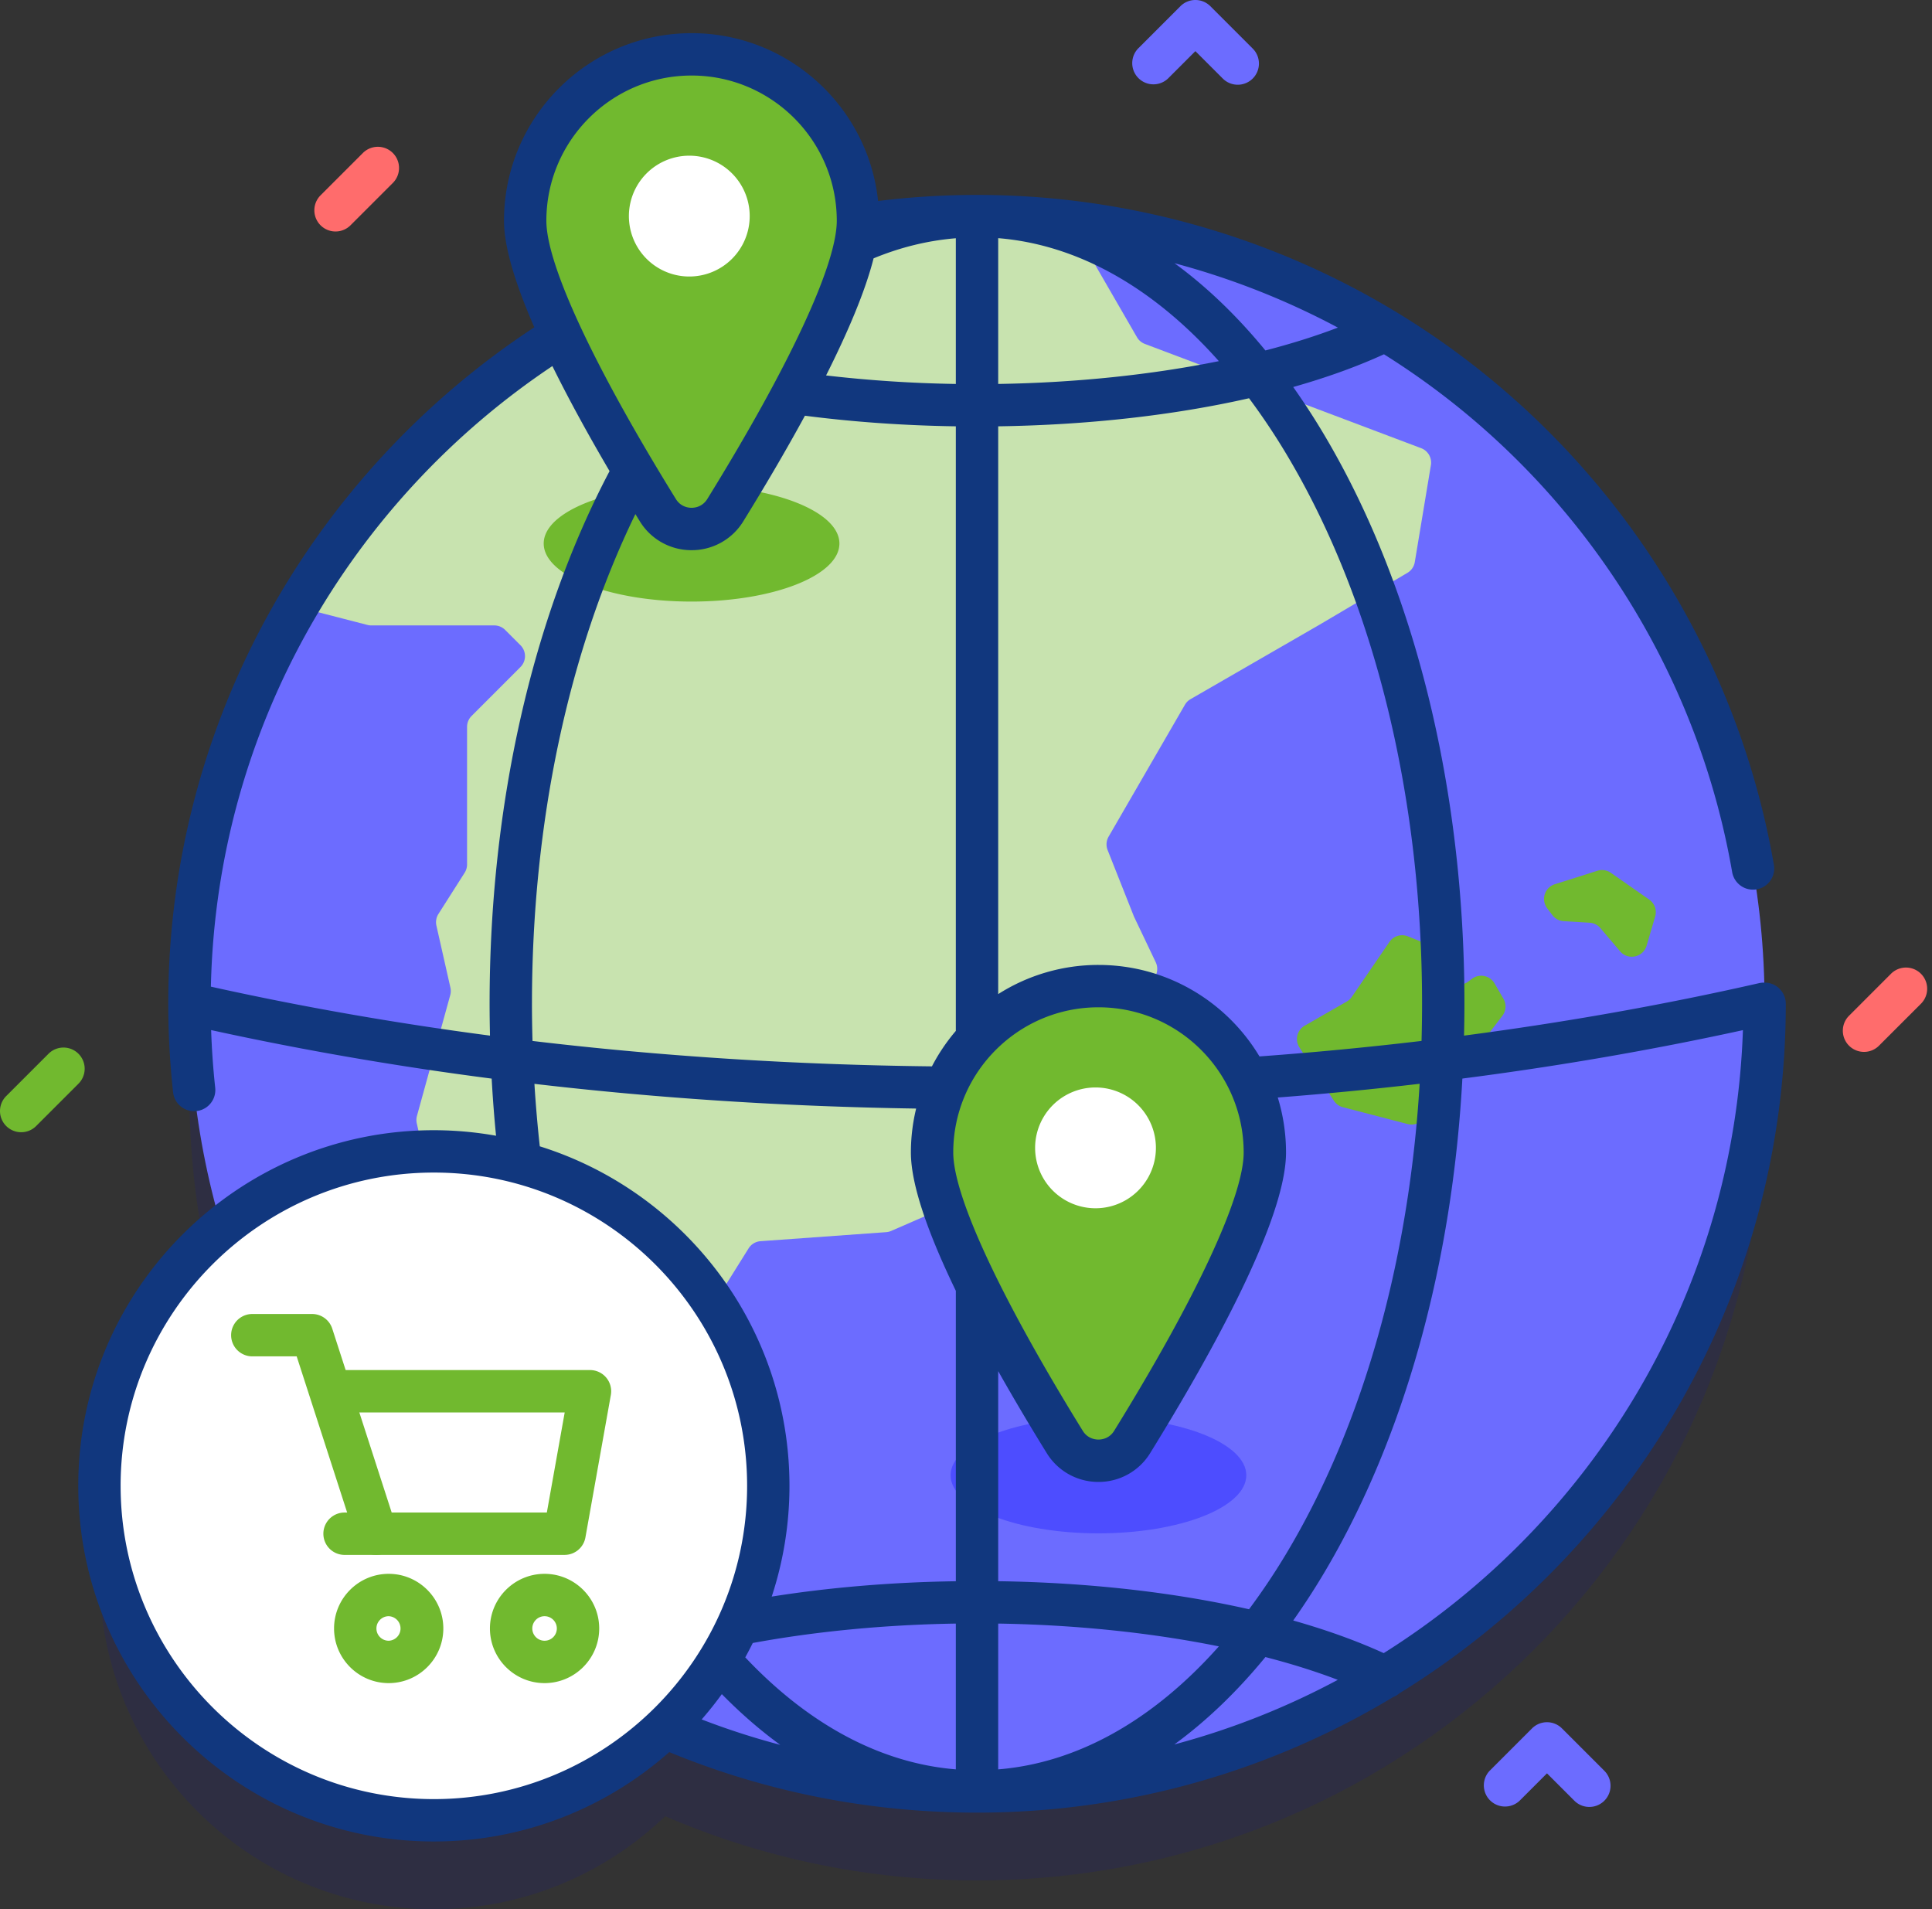 <svg width="253" height="250" fill="none" xmlns="http://www.w3.org/2000/svg"><rect width="100%" height="100%" fill="#333333" stroke="none"/><path opacity=".1" d="M127.942 39.947c-56.96 0-103.137 46.176-103.137 103.136 0 10.17 1.48 19.994 4.222 29.274-9.772 8.032-16.006 20.212-16.006 33.849C13.02 230.392 32.628 250 56.815 250c11.76 0 22.427-4.643 30.294-12.185 12.523 5.405 26.327 8.405 40.834 8.405 56.96 0 103.137-46.176 103.137-103.137 0-56.96-46.177-103.136-103.138-103.136z" fill="#00C"/><path d="M127.941 234.57c56.961 0 103.137-46.176 103.137-103.137 0-56.96-46.176-103.137-103.137-103.137-56.96 0-103.137 46.176-103.137 103.137S70.98 234.57 127.941 234.57z" fill="#6C6CFF"/><path d="M143.845 200.775c10.693 0 19.361-3.404 19.361-7.602 0-4.199-8.668-7.602-19.361-7.602-10.693 0-19.361 3.403-19.361 7.602 0 4.198 8.668 7.602 19.361 7.602z" fill="#4D4DFF"/><path d="M187.38 60.902l-2.11 12.7a2.016 2.016 0 01-.965 1.407l-11.671 6.884-16.73 9.654a2.016 2.016 0 00-.738.737l-9.992 17.267a2.02 2.02 0 00-.13 1.754l3.432 8.659c.017.042.035.084.055.125l2.816 5.909a2.019 2.019 0 01-.722 2.56l-8.695 5.652a2.016 2.016 0 00-.918 1.691v7.718c0 .995-.725 1.841-1.707 1.994l-5.439.847a2.017 2.017 0 00-1.389.906l-5.836 9.113a2.016 2.016 0 01-.894.763l-9.04 3.933a2.037 2.037 0 01-.66.163l-16.452 1.183a2.017 2.017 0 00-1.567.944l-8.356 13.374a2.027 2.027 0 01-.665.656l-4.366 2.649a2.02 2.02 0 01-2.096-.002l-10.035-6.11a2.016 2.016 0 01-.874-1.112l-4.088-12.867a2.02 2.02 0 00-1.06-1.213l-9.468-4.475a2.017 2.017 0 01-1.106-1.378l-1.335-5.893a2.018 2.018 0 01.023-.981l4.358-15.812c.088-.32.096-.657.022-.981l-1.834-8.119a2.017 2.017 0 01.266-1.527l3.433-5.398c.206-.323.316-.7.316-1.083V95.177c0-.535.212-1.049.59-1.427l6.405-6.41a2.017 2.017 0 000-2.852l-2.005-2.005a2.017 2.017 0 00-1.427-.59H48.62c-.17 0-.34-.022-.504-.064l-6.64-1.712a2.021 2.021 0 01-1.213-3.022c18.192-29.296 50.655-48.799 87.677-48.799 3.778 0 7.51.205 11.183.601a2.02 2.02 0 011.529 1.002l8.236 14.255c.233.404.599.714 1.035.879l36.178 13.651a2.017 2.017 0 011.279 2.218z" fill="#C8E3AF"/><path d="M90.561 78.77c10.693 0 19.362-3.403 19.362-7.602 0-4.198-8.669-7.602-19.362-7.602-10.693 0-19.361 3.404-19.361 7.602 0 4.199 8.668 7.602 19.361 7.602zM176.361 131.142l-5.508 3.161a2.019 2.019 0 00-.691 2.846l4.508 6.973c.275.424.698.731 1.187.858l8.484 2.203a2.019 2.019 0 002.11-.727l10.285-13.445a2.018 2.018 0 00.142-2.239l-1.166-2.006a2.017 2.017 0 00-2.946-.606l-.499.37c-1.529 1.135-3.635-.285-3.155-2.128a2.018 2.018 0 00-1.204-2.381l-3.544-1.417a2.018 2.018 0 00-2.414.733l-4.928 7.197a2.046 2.046 0 01-.661.608zM203.606 115.782l5.577-1.764a2.013 2.013 0 011.763.269l5.021 3.504a2.014 2.014 0 01.78 2.224l-1.122 3.811c-.453 1.539-2.435 1.959-3.474.735l-2.572-3.031a2.013 2.013 0 00-1.418-.709l-3.388-.202a2.015 2.015 0 01-1.49-.799l-.679-.899a2.018 2.018 0 011.002-3.139z" fill="#71B92F"/><path d="M112.35 28.907c0 8.553-11.008 27.598-17.375 37.898-2.03 3.281-6.799 3.281-8.827 0-6.368-10.3-17.376-29.345-17.376-37.898 0-12.034 9.755-21.79 21.79-21.79 12.033 0 21.788 9.756 21.788 21.79z" fill="#71B92F"/><path d="M90.176 36.206a7.91 7.91 0 100-15.819 7.91 7.91 0 000 15.819z" fill="#fff"/><path d="M165.635 150.911c0 8.554-11.008 27.598-17.376 37.898-2.028 3.282-6.798 3.282-8.827 0-6.367-10.3-17.375-29.344-17.375-37.898 0-12.034 9.755-21.789 21.789-21.789s21.789 9.755 21.789 21.789z" fill="#71B92F"/><path d="M143.46 158.21a7.909 7.909 0 100-15.818 7.909 7.909 0 000 15.818zM56.814 238.35c24.187 0 43.795-19.608 43.795-43.795s-19.608-43.794-43.795-43.794-43.794 19.607-43.794 43.794c0 24.187 19.607 43.795 43.794 43.795z" fill="#fff"/><path d="M49.274 203.6a2.777 2.777 0 01-2.64-1.921l-7.783-24.077H33.04a2.774 2.774 0 010-5.548h7.83c1.204 0 2.27.776 2.64 1.921l8.404 25.997a2.775 2.775 0 01-2.64 3.628z" fill="#71B92F"/><path d="M73.931 203.599H45.047a2.775 2.775 0 010-5.548H71.61l2.34-13.108H45.047a2.774 2.774 0 010-5.548h32.215a2.773 2.773 0 012.73 3.262l-3.33 18.655a2.774 2.774 0 01-2.73 2.287zM50.9 220.386c-3.945 0-7.154-3.209-7.154-7.154s3.21-7.154 7.154-7.154c3.945 0 7.154 3.209 7.154 7.154s-3.209 7.154-7.154 7.154zm0-8.76c-.886 0-1.606.72-1.606 1.606 0 .886.72 1.606 1.606 1.606a1.607 1.607 0 000-3.212zM71.312 220.386c-3.944 0-7.153-3.209-7.153-7.154s3.209-7.154 7.153-7.154c3.945 0 7.155 3.209 7.155 7.154s-3.21 7.154-7.155 7.154zm0-8.76c-.885 0-1.606.72-1.606 1.606 0 .886.721 1.606 1.606 1.606.886 0 1.607-.72 1.607-1.606 0-.886-.72-1.606-1.607-1.606z" fill="#71B92F"/><path d="M233.853 131.433a2.774 2.774 0 00-2.774-2.773c-.021 0-.041.005-.062.006a2.718 2.718 0 00-.643.063c-12.511 2.849-25.419 5.137-38.656 6.874.032-1.386.053-2.775.053-4.17 0-28.038-6.488-54.44-18.27-74.341a94.738 94.738 0 00-4.153-6.416c4.347-1.23 8.34-2.664 11.885-4.286a99.906 99.906 0 0111.668 8.536c17.897 15.21 29.946 36.258 33.929 59.265a2.774 2.774 0 005.467-.946c-4.204-24.284-16.919-46.497-35.802-62.546-19.102-16.236-43.448-25.176-68.553-25.176-4.385 0-8.708.273-12.954.795-1.298-12.332-11.756-21.975-24.426-21.975C77.018 4.343 66 15.363 66 28.907c0 3.518 1.568 8.453 3.97 13.948-28.844 18.943-47.937 51.567-47.937 88.578 0 3.828.213 7.728.634 11.593a2.773 2.773 0 005.515-.601 102.377 102.377 0 01-.534-7.546c11.923 2.608 24.183 4.729 36.737 6.353.138 2.514.33 5.009.573 7.483a46.583 46.583 0 00-8.141-.727c-25.678 0-46.568 20.89-46.568 46.568 0 25.678 20.89 46.568 46.568 46.568 11.813 0 22.605-4.43 30.824-11.704 12.654 5.218 26.261 7.924 40.303 7.924 19.918 0 38.567-5.53 54.499-15.131.301-.118.58-.286.825-.503 30.322-18.652 50.586-52.141 50.586-90.277zm-5.614 3.453c-1.168 34.353-19.68 64.376-47.038 81.574-3.537-1.616-7.518-3.044-11.852-4.271a95.046 95.046 0 004.152-6.414c10.399-17.566 16.67-40.198 18-64.548 12.554-1.62 24.816-3.734 36.738-6.341zM98.576 215.132c8.203-1.51 17.268-2.393 26.592-2.54v19.087c-9.84-.802-19.273-5.864-27.575-14.665.343-.619.669-1.247.983-1.882zm-28.914-83.699c0-23.699 4.78-46.11 13.544-64.118l.583.949a7.913 7.913 0 006.773 3.776 7.912 7.912 0 006.772-3.776c2.656-4.296 5.478-9.06 8.073-13.83 6.288.812 12.925 1.287 19.761 1.388v79.163a24.68 24.68 0 00-3.13 4.644c-17.881-.2-35.356-1.312-52.305-3.326-.046-1.618-.072-3.24-.072-4.87zm61.054-100.248c10.366.844 20.279 6.414 28.895 16.103-8.793 1.781-18.688 2.825-28.895 2.986v-19.09zm-16.318 2.643c3.509-1.45 7.112-2.332 10.77-2.631v19.078a170.245 170.245 0 01-16.992-1.114c2.819-5.597 5.112-10.962 6.222-15.333zm29.448 98.067c10.485 0 19.016 8.531 19.016 19.016 0 5.722-6.182 19.003-16.962 36.44-.639 1.034-1.649 1.146-2.054 1.146-.404 0-1.415-.112-2.054-1.146-10.779-17.437-16.961-30.718-16.961-36.44-.001-10.485 8.529-19.016 19.015-19.016zm-13.13 80.696c10.207.161 20.103 1.205 28.897 2.986-8.616 9.69-18.531 15.261-28.897 16.105v-19.091zm0-5.549v-27.506a311.43 311.43 0 006.357 10.732 7.912 7.912 0 006.773 3.776 7.912 7.912 0 006.772-3.776c8.116-13.128 17.79-30.613 17.79-39.356 0-2.506-.379-4.925-1.08-7.204a477.619 477.619 0 0018.578-1.797c-1.391 23.089-7.367 44.462-17.18 61.037a87.192 87.192 0 01-5.162 7.769c-9.81-2.225-21.045-3.501-32.848-3.675zm38.011-147.124c11.283 19.058 17.496 44.457 17.496 71.515 0 1.629-.024 3.251-.068 4.866a472.4 472.4 0 01-21.224 2.029c-4.294-7.169-12.137-11.98-21.085-11.98a24.413 24.413 0 00-13.13 3.82V55.822c11.803-.173 23.038-1.45 32.849-3.675a87.514 87.514 0 015.162 7.77zm6.473-17.022c-2.904 1.11-6.088 2.112-9.493 2.992-3.724-4.538-7.71-8.36-11.902-11.422a100.507 100.507 0 0121.395 8.43zM90.562 9.89c10.485 0 19.016 8.53 19.016 19.016 0 5.72-6.182 19.002-16.961 36.44-.64 1.033-1.65 1.145-2.055 1.145-.404 0-1.414-.112-2.053-1.146-10.78-17.437-16.962-30.719-16.962-36.44-.001-10.484 8.53-19.015 19.015-19.015zM27.616 129.192c.746-33.861 18.341-63.635 44.72-81.26 2.234 4.535 4.848 9.257 7.488 13.755-10.156 19.285-15.71 43.813-15.71 69.746 0 1.395.02 2.785.051 4.171-12.496-1.643-24.696-3.781-36.55-6.412zm42.368 12.728c16.228 1.897 32.924 2.978 49.987 3.234a24.512 24.512 0 00-.688 5.758c0 4.386 2.435 10.971 5.885 18.104v38.031c-8.433.124-16.568.815-24.109 2.01a46.353 46.353 0 002.323-14.501c0-20.848-13.772-38.54-32.696-44.457a171.633 171.633 0 01-.702-8.179zm-54.19 52.635c0-22.618 18.402-41.02 41.02-41.02 22.62 0 41.021 18.401 41.021 41.02 0 22.619-18.401 41.02-41.02 41.02-22.62 0-41.02-18.401-41.02-41.02zm76.091 30.586a46.635 46.635 0 002.64-3.312c2.46 2.506 5.015 4.725 7.649 6.642a98.715 98.715 0 01-10.289-3.33zm73.824-8.166c3.399.878 6.578 1.876 9.478 2.984a99.749 99.749 0 01-21.405 8.459c4.201-3.066 8.196-6.895 11.927-11.443z" fill="#11377E"/><path d="M2.774 148.253a2.774 2.774 0 01-1.962-4.735l5.548-5.547a2.774 2.774 0 013.923 3.923l-5.548 5.547a2.762 2.762 0 01-1.96.812z" fill="#71B92F"/><path d="M244.098 137.734a2.772 2.772 0 01-1.961-4.734l5.547-5.548a2.775 2.775 0 013.923 3.923l-5.548 5.547a2.761 2.761 0 01-1.961.812zM43.94 30.31a2.773 2.773 0 01-1.962-4.735l5.549-5.548a2.774 2.774 0 013.923 3.923l-5.548 5.547a2.765 2.765 0 01-1.961.813z" fill="#FF6C6C"/><path d="M162.086 11.095c-.71 0-1.419-.27-1.961-.812l-3.586-3.586-3.586 3.586a2.775 2.775 0 01-3.923-3.923l5.548-5.548a2.773 2.773 0 013.922 0l5.548 5.548a2.774 2.774 0 01-1.962 4.735zM208.129 236.6a2.77 2.77 0 01-1.962-.812l-3.586-3.586-3.586 3.586a2.775 2.775 0 01-3.923-3.923l5.548-5.547a2.775 2.775 0 013.923 0l5.547 5.547a2.773 2.773 0 01-1.961 4.735z" fill="#6C6CFF"/></svg>